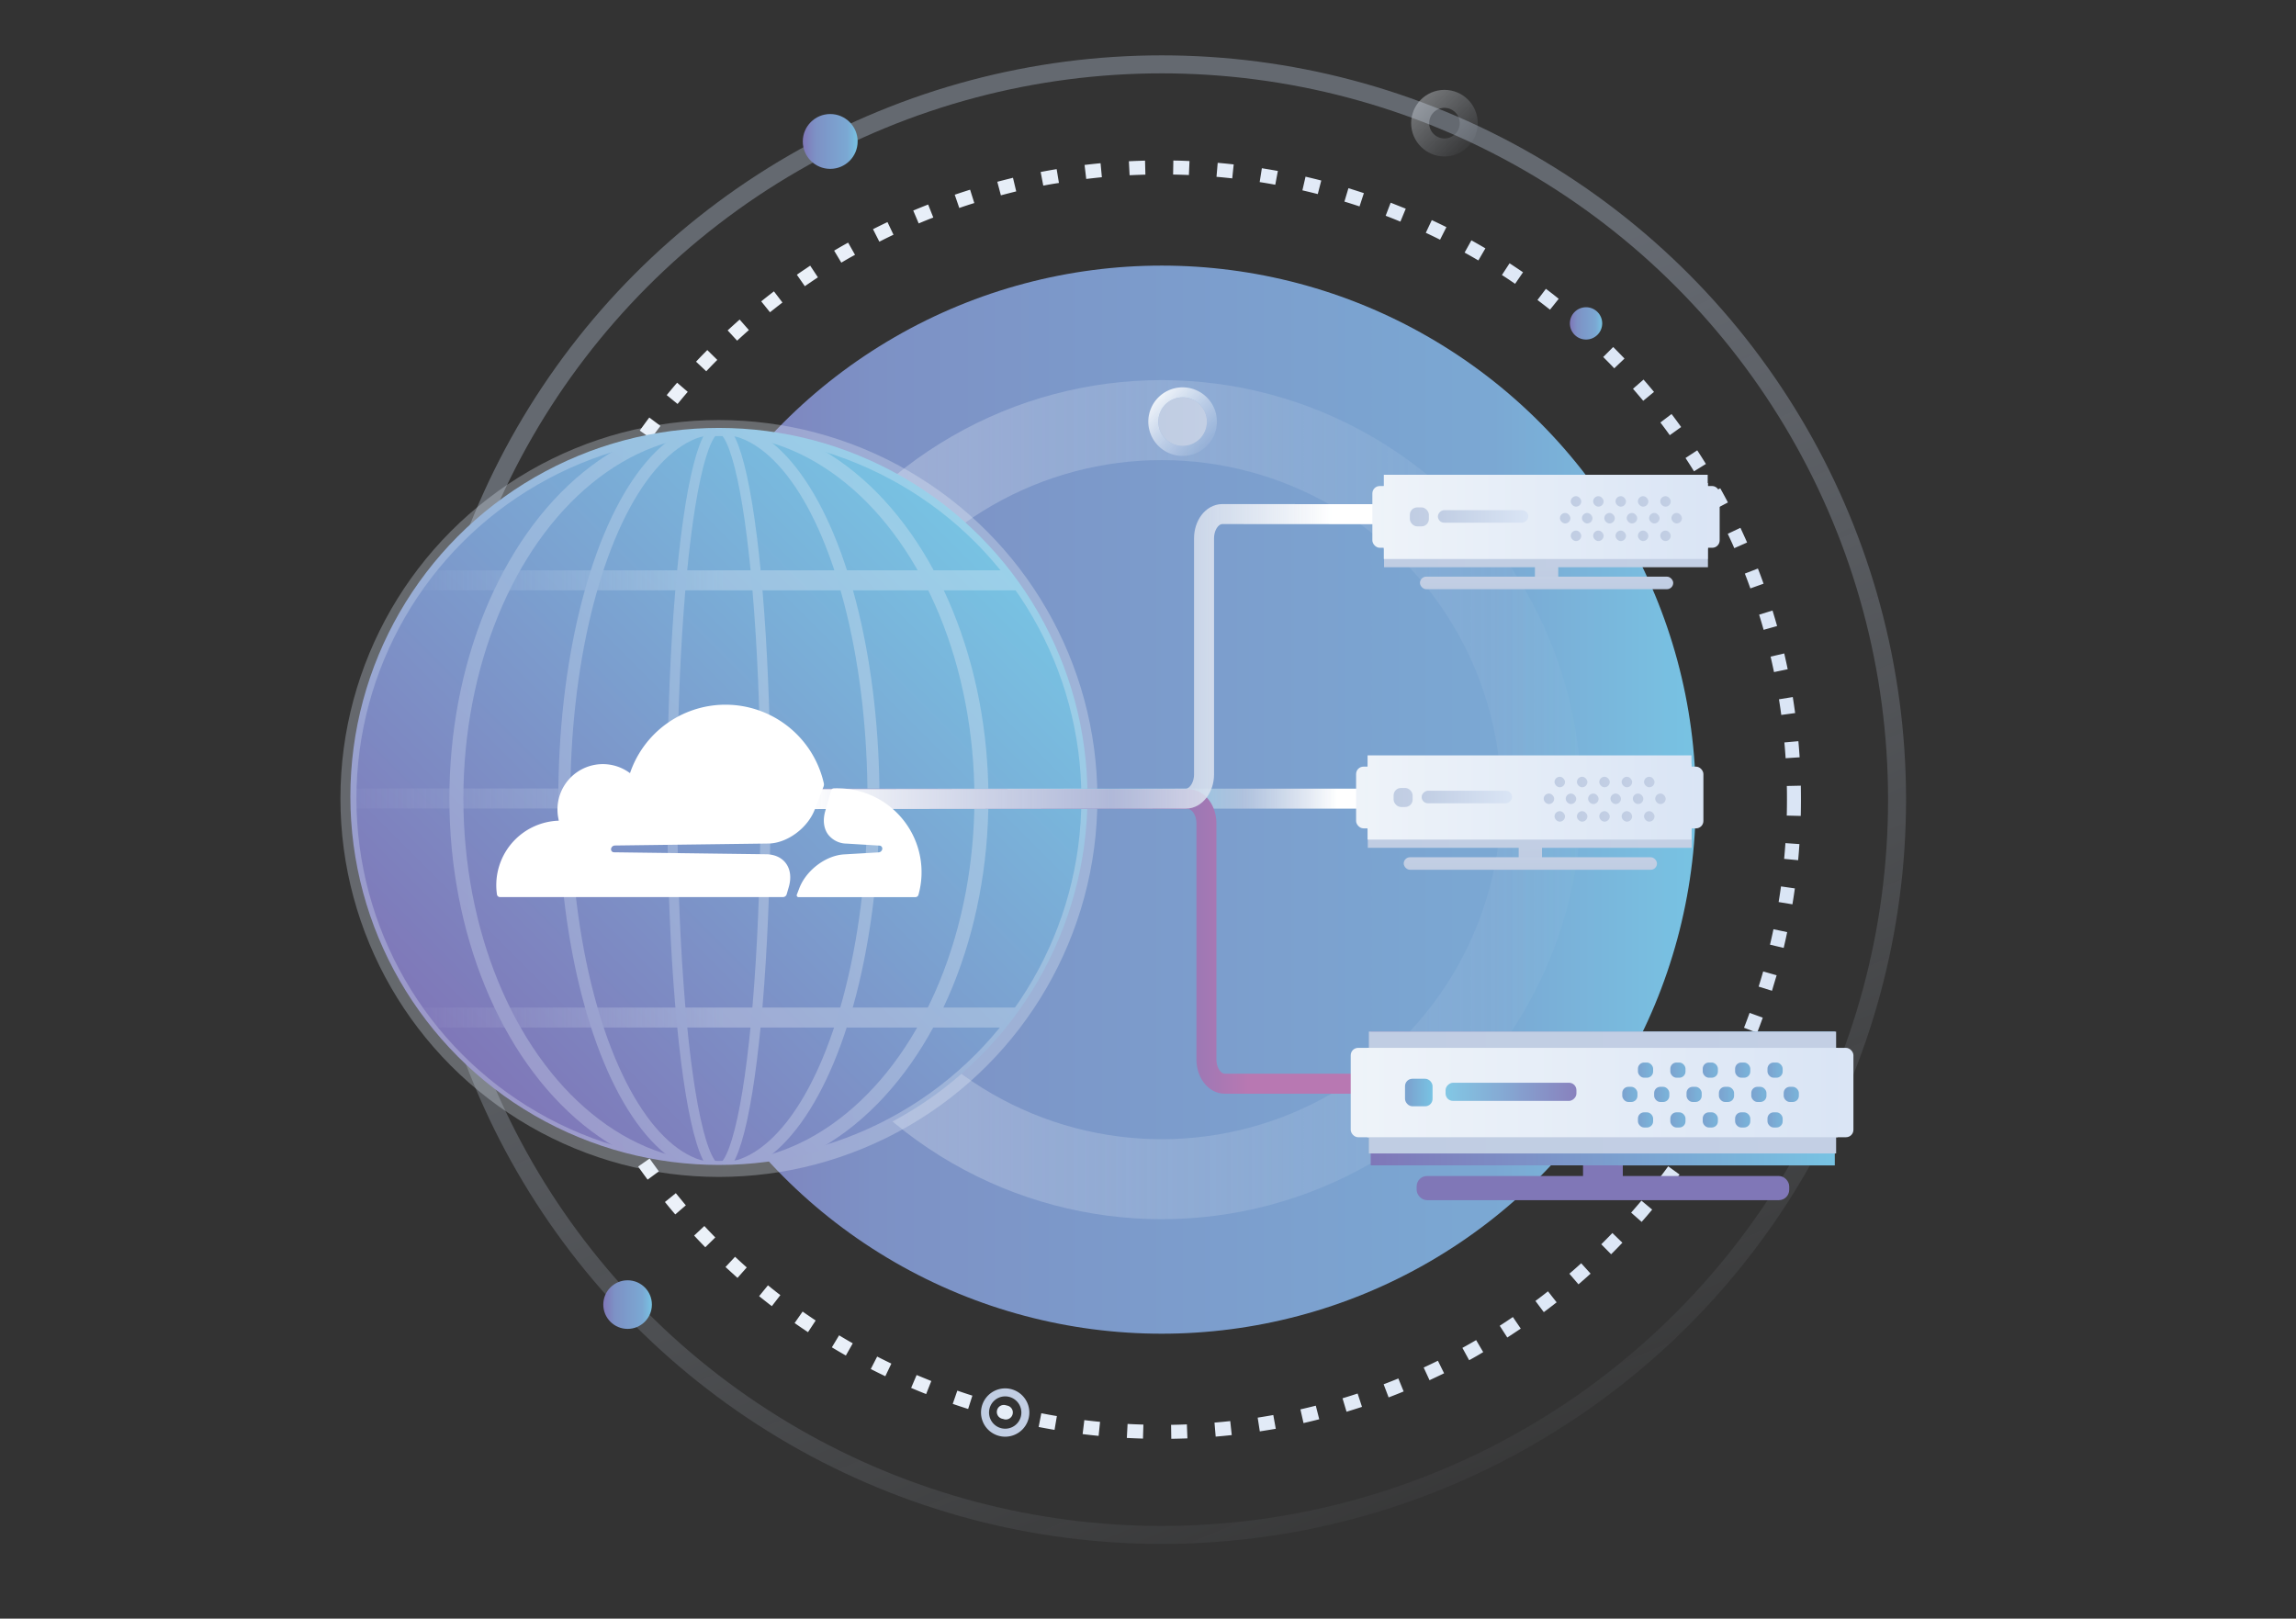 <svg viewBox="0 0 1148 809.39" xmlns="http://www.w3.org/2000/svg" xmlns:xlink="http://www.w3.org/1999/xlink"><rect x="0" y="0" width="1148" height="809.39" fill="#333333" stroke="none"/><linearGradient id="b" gradientUnits="userSpaceOnUse" x1="313.8" x2="847.89" y1="399.86" y2="399.86"><stop offset="0" stop-color="#7f77b8"/><stop offset=".23" stop-color="#7d91c5"/><stop offset=".81" stop-color="#7ba8d3"/><stop offset="1" stop-color="#78c3e3"/></linearGradient><linearGradient id="a" gradientUnits="userSpaceOnUse" x1="371.06" x2="790.64" y1="399.86" y2="399.86"><stop offset="0" stop-color="#eef3f9"/><stop offset="1" stop-color="#dae5f5" stop-opacity=".1"/></linearGradient><linearGradient id="k" gradientTransform="rotate(67.35 4856.866 2558.969)" gradientUnits="userSpaceOnUse" x1="845.74" x2="1590.1" y1="5673.65" y2="5673.65"><stop offset=".27" stop-color="#c0cde3"/><stop offset="1" stop-color="#dae5f5" stop-opacity=".1"/></linearGradient><linearGradient id="l" x1="710.46" x2="734" xlink:href="#a" y1="49.82" y2="73.36"/><linearGradient id="m" x1="301.66" x2="325.95" xlink:href="#b" y1="652.35" y2="652.35"/><linearGradient id="e" gradientUnits="userSpaceOnUse" x1="579.17" x2="603.46" y1="210.84" y2="210.84"><stop offset="0" stop-color="#c0cde3"/><stop offset="1" stop-color="#c3cfe4"/></linearGradient><linearGradient id="n" x1="579.2" x2="603.44" xlink:href="#a" y1="198.72" y2="222.96"/><linearGradient id="f" gradientUnits="userSpaceOnUse" x1="261.22" x2="900.48" y1="399.87" y2="399.87"><stop offset="0" stop-color="#eef3f9"/><stop offset="1" stop-color="#dae5f5"/></linearGradient><linearGradient id="i" gradientUnits="userSpaceOnUse" x1="229.15" x2="489.75" y1="528.55" y2="267.95"><stop offset="0" stop-color="#7f77b8"/><stop offset="1" stop-color="#78c3e3"/></linearGradient><linearGradient id="c" gradientTransform="rotate(180 4461.155 -2887.005)" gradientUnits="userSpaceOnUse" x1="8712.25" x2="8413.47" y1="-6282.82" y2="-6282.82"><stop offset="0" stop-color="#dae5f5" stop-opacity=".1"/><stop offset=".51" stop-color="#eef3f9"/></linearGradient><linearGradient id="o" x1="8712.25" x2="8413.47" xlink:href="#c" y1="-6064.2" y2="-6064.2"/><linearGradient id="p" x1="8748.1" x2="8377.62" xlink:href="#c" y1="-6173.29" y2="-6173.29"/><linearGradient id="d" gradientTransform="rotate(180 4461.155 -2887.005)" gradientUnits="userSpaceOnUse" x1="8752.1" x2="8373.62" y1="-6173.29" y2="-6173.29"><stop offset="0" stop-color="#dae5f5"/><stop offset="1" stop-color="#eef3f9"/></linearGradient><linearGradient id="q" x1="8697.62" x2="8428.1" xlink:href="#d" y1="-6173.29" y2="-6173.29"/><linearGradient id="r" x1="8643.15" x2="8482.57" xlink:href="#d" y1="-6173.29" y2="-6173.29"/><linearGradient id="s" x1="8588.67" x2="8537.05" xlink:href="#d" y1="-6173.29" y2="-6173.29"/><linearGradient id="t" x1="490.52" x2="514.67" xlink:href="#e" y1="706.32" y2="706.32"/><linearGradient id="u" x1="784.94" x2="801.1" xlink:href="#b" y1="161.71" y2="161.71"/><linearGradient id="v" x1="401.4" x2="428.82" xlink:href="#b" y1="70.73" y2="70.73"/><linearGradient id="w" gradientUnits="userSpaceOnUse" x1="525.21" x2="692.13" y1="399.36" y2="399.36"><stop offset=".26" stop-color="#77c5e3" stop-opacity=".96"/><stop offset=".58" stop-color="#c0cde3" stop-opacity=".76"/><stop offset=".86" stop-color="#fff"/></linearGradient><linearGradient id="x" gradientUnits="userSpaceOnUse" x1="403.04" x2="728.27" y1="470.65" y2="470.65"><stop offset=".51" stop-color="#7f78b7"/><stop offset=".68" stop-color="#b878b2"/></linearGradient><linearGradient id="y" gradientTransform="matrix(1 0 0 -1 0 2550.89)" gradientUnits="userSpaceOnUse" x1="401.87" x2="709.1" y1="2222.6" y2="2222.6"><stop offset="0" stop-color="#fff"/><stop offset=".5" stop-color="#c0cde3" stop-opacity=".76"/><stop offset=".86" stop-color="#fff"/></linearGradient><linearGradient id="z" x1="773.29" x2="773.29" xlink:href="#e" y1="291.48" y2="267.93"/><linearGradient id="A" x1="692.03" x2="853.97" xlink:href="#e" y1="262.59" y2="262.59"/><linearGradient id="B" x1="686.18" x2="859.83" xlink:href="#f" y1="258.48" y2="258.48"/><linearGradient id="C" x1="729.04" x2="733.64" xlink:href="#f" y1="258.54" y2="258.54"/><linearGradient id="D" x1="691.91" x2="853.85" xlink:href="#f" y1="258.47" y2="258.47"/><linearGradient id="E" x1="691.91" x2="853.85" xlink:href="#f" y1="258.72" y2="258.72"/><linearGradient id="F" x1="773.29" x2="773.29" xlink:href="#e" y1="294.62" y2="288.35"/><linearGradient id="G" x1="704.93" x2="714.44" xlink:href="#e" y1="258.47" y2="258.47"/><linearGradient id="g" gradientTransform="translate(-6852.61 6950.06)" gradientUnits="userSpaceOnUse" x1="7594.15" x2="7594.15" y1="-6714.43" y2="-6669.23"><stop offset="0" stop-color="#c0cde3"/><stop offset="1" stop-color="#dae5f5"/></linearGradient><linearGradient id="H" x1="824.55" x2="829.79" xlink:href="#e" y1="259.12" y2="259.12"/><linearGradient id="I" x1="835.73" x2="840.98" xlink:href="#e" y1="259.12" y2="259.12"/><linearGradient id="J" x1="790.99" x2="796.23" xlink:href="#e" y1="259.12" y2="259.12"/><linearGradient id="K" x1="779.97" x2="785.22" xlink:href="#e" y1="259.12" y2="259.12"/><linearGradient id="L" x1="813.36" x2="818.6" xlink:href="#e" y1="259.12" y2="259.12"/><linearGradient id="M" x1="802.17" x2="807.41" xlink:href="#e" y1="259.12" y2="259.12"/><linearGradient id="N" x1="818.95" x2="824.2" xlink:href="#e" y1="267.93" y2="267.93"/><linearGradient id="O" x1="830.14" x2="835.38" xlink:href="#e" y1="267.93" y2="267.93"/><linearGradient id="P" x1="785.39" x2="790.63" xlink:href="#e" y1="267.93" y2="267.93"/><linearGradient id="Q" x1="807.77" x2="813.01" xlink:href="#e" y1="267.93" y2="267.93"/><linearGradient id="R" x1="796.58" x2="801.82" xlink:href="#e" y1="267.93" y2="267.93"/><linearGradient id="S" x1="818.95" x2="824.2" xlink:href="#e" y1="250.73" y2="250.73"/><linearGradient id="T" x1="830.14" x2="835.38" xlink:href="#e" y1="250.73" y2="250.73"/><linearGradient id="U" x1="785.39" x2="790.63" xlink:href="#e" y1="250.73" y2="250.73"/><linearGradient id="V" x1="807.77" x2="813.01" xlink:href="#e" y1="250.73" y2="250.73"/><linearGradient id="W" x1="796.58" x2="801.82" xlink:href="#e" y1="250.73" y2="250.73"/><linearGradient id="X" x1="765.17" x2="765.17" xlink:href="#e" y1="431.79" y2="408.24"/><linearGradient id="Y" x1="683.91" x2="845.85" xlink:href="#e" y1="402.9" y2="402.9"/><linearGradient id="Z" x1="678.05" x2="851.71" xlink:href="#f" y1="398.79" y2="398.79"/><linearGradient id="aa" x1="720.92" x2="725.52" xlink:href="#f" y1="398.84" y2="398.84"/><linearGradient id="ab" x1="683.79" x2="845.73" xlink:href="#f" y1="398.78" y2="398.78"/><linearGradient id="ac" x1="683.79" x2="845.73" xlink:href="#f" y1="399.03" y2="399.03"/><linearGradient id="ad" x1="765.17" x2="765.17" xlink:href="#e" y1="434.93" y2="428.66"/><linearGradient id="ae" x1="696.81" x2="706.32" xlink:href="#e" y1="398.78" y2="398.78"/><linearGradient id="af" gradientTransform="translate(-6720.42 7098.49)" x1="7453.84" x2="7453.84" xlink:href="#g" y1="-6722.55" y2="-6677.35"/><linearGradient id="ag" x1="816.42" x2="821.67" xlink:href="#e" y1="399.43" y2="399.43"/><linearGradient id="ah" x1="827.61" x2="832.85" xlink:href="#e" y1="399.43" y2="399.43"/><linearGradient id="ai" x1="782.86" x2="788.11" xlink:href="#e" y1="399.43" y2="399.43"/><linearGradient id="aj" x1="771.85" x2="777.09" xlink:href="#e" y1="399.43" y2="399.43"/><linearGradient id="ak" x1="805.24" x2="810.48" xlink:href="#e" y1="399.43" y2="399.43"/><linearGradient id="al" x1="794.05" x2="799.29" xlink:href="#e" y1="399.43" y2="399.43"/><linearGradient id="am" x1="810.83" x2="816.07" xlink:href="#e" y1="408.24" y2="408.24"/><linearGradient id="an" x1="822.02" x2="827.26" xlink:href="#e" y1="408.24" y2="408.24"/><linearGradient id="ao" x1="777.27" x2="782.51" xlink:href="#e" y1="408.24" y2="408.24"/><linearGradient id="ap" x1="799.64" x2="804.89" xlink:href="#e" y1="408.24" y2="408.24"/><linearGradient id="aq" x1="788.46" x2="793.7" xlink:href="#e" y1="408.24" y2="408.24"/><linearGradient id="ar" x1="810.83" x2="816.07" xlink:href="#e" y1="391.04" y2="391.04"/><linearGradient id="as" x1="822.02" x2="827.26" xlink:href="#e" y1="391.04" y2="391.04"/><linearGradient id="at" x1="777.27" x2="782.51" xlink:href="#e" y1="391.04" y2="391.04"/><linearGradient id="au" x1="799.64" x2="804.89" xlink:href="#e" y1="391.04" y2="391.04"/><linearGradient id="av" x1="788.46" x2="793.7" xlink:href="#e" y1="391.04" y2="391.04"/><linearGradient id="h" gradientUnits="userSpaceOnUse" x1="801.46" x2="801.46" y1="594.09" y2="560"><stop offset="0" stop-color="#8077b7"/><stop offset="1" stop-color="#8077b7"/></linearGradient><linearGradient id="aw" x1="791.52" x2="811.4" xlink:href="#h" y1="577.05" y2="577.05"/><linearGradient id="ax" x1="685.35" x2="917.4" xlink:href="#i" y1="549.28" y2="549.28"/><linearGradient id="ay" x1="675.36" x2="926.71" xlink:href="#f" y1="546.32" y2="546.32"/><linearGradient id="az" x1="737.4" x2="744.06" xlink:href="#h" y1="546.41" y2="546.41"/><linearGradient id="aA" x1="684.44" x2="918.06" xlink:href="#e" y1="546.3" y2="546.3"/><linearGradient id="aB" x1="683.66" x2="918.84" xlink:href="#f" y1="546.32" y2="546.32"/><linearGradient id="aC" x1="801.46" x2="801.46" xlink:href="#h" y1="598.63" y2="589.55"/><linearGradient id="aD" x1="708.32" x2="894.6" xlink:href="#h" y1="594.09" y2="594.09"/><linearGradient id="aE" gradientUnits="userSpaceOnUse" x1="702.51" x2="716.27" y1="546.3" y2="546.3"><stop offset=".13" stop-color="#7ba4d0"/><stop offset="1" stop-color="#78c3e3"/></linearGradient><linearGradient id="aF" gradientUnits="userSpaceOnUse" x1="755.5" x2="755.5" y1="513.26" y2="578.68"><stop offset="0" stop-color="#78c3e3"/><stop offset="1" stop-color="#7f77b8"/></linearGradient><linearGradient id="j" gradientUnits="userSpaceOnUse" x1="875.64" x2="883.23" y1="547.25" y2="547.25"><stop offset=".13" stop-color="#7ba4d0"/><stop offset=".77" stop-color="#7ab1d8"/></linearGradient><linearGradient id="aG" x1="891.84" x2="899.42" xlink:href="#j" y1="547.25" y2="547.25"/><linearGradient id="aH" x1="827.07" x2="834.65" xlink:href="#j" y1="547.25" y2="547.25"/><linearGradient id="aI" x1="811.13" x2="818.72" xlink:href="#j" y1="547.25" y2="547.25"/><linearGradient id="aJ" x1="859.45" x2="867.04" xlink:href="#j" y1="547.25" y2="547.25"/><linearGradient id="aK" x1="843.26" x2="850.85" xlink:href="#j" y1="547.25" y2="547.25"/><linearGradient id="aL" x1="867.55" x2="875.14" xlink:href="#j" y1="560" y2="560"/><linearGradient id="aM" x1="883.74" x2="891.33" xlink:href="#j" y1="560" y2="560"/><linearGradient id="aN" x1="818.97" x2="826.56" xlink:href="#j" y1="560" y2="560"/><linearGradient id="aO" x1="851.36" x2="858.94" xlink:href="#j" y1="560" y2="560"/><linearGradient id="aP" x1="835.16" x2="842.75" xlink:href="#j" y1="560" y2="560"/><linearGradient id="aQ" x1="867.55" x2="875.14" xlink:href="#j" y1="535.1" y2="535.1"/><linearGradient id="aR" x1="883.74" x2="891.33" xlink:href="#j" y1="535.1" y2="535.1"/><linearGradient id="aS" x1="818.97" x2="826.56" xlink:href="#j" y1="535.1" y2="535.1"/><linearGradient id="aT" x1="851.36" x2="858.94" xlink:href="#j" y1="535.1" y2="535.1"/><linearGradient id="aU" x1="835.16" x2="842.75" xlink:href="#j" y1="535.1" y2="535.1"/><circle cx="580.85" cy="399.86" fill="url(#b)" r="267.05"/><g fill="none" stroke-miterlimit="10"><circle cx="580.85" cy="399.86" opacity=".35" r="189.79" stroke="url(#a)" stroke-width="40"/><g stroke-width="9"><circle cx="580.85" cy="399.86" opacity=".35" r="367.68" stroke="url(#k)"/><circle cx="722.23" cy="61.59" opacity=".35" r="12.15" stroke="url(#l)"/></g></g><circle cx="313.8" cy="652.35" fill="url(#m)" r="12.15"/><circle cx="591.32" cy="210.84" fill="url(#e)" r="12.15"/><path d="M591.32 198.69a12.15 12.15 0 1 1-12.15 12.15 12.14 12.14 0 0 1 12.15-12.15m0-5a17.15 17.15 0 1 0 17.14 17.15 17.16 17.16 0 0 0-17.14-17.15z" fill="url(#n)"/><path d="M585.64 719.46l-.1-7c2.64 0 5.3-.11 7.9-.21l.27 7c-2.65.1-5.37.17-8.07.21zm-14.15-.1c-2.67-.08-5.39-.19-8.07-.33l.37-7c2.63.14 5.29.25 7.91.32zm36.35-1l-.59-7c2.62-.22 5.27-.48 7.87-.76l.76 7c-2.66.29-5.36.55-8.04.77zm-58.53-.36c-2.65-.26-5.35-.56-8-.89l.86-7c2.62.33 5.27.62 7.86.87zm80.6-2.21l-1.07-6.91c2.61-.41 5.23-.84 7.81-1.31l1.24 6.89c-2.64.44-5.32.88-7.98 1.29zM527.27 715c-2.64-.45-5.31-.94-7.95-1.45l1.34-6.87c2.58.5 5.2 1 7.78 1.41zm124.48-3.43l-1.54-6.82c2.58-.59 5.16-1.21 7.69-1.85l1.72 6.79c-2.62.68-5.23 1.31-7.87 1.91zm-149.7-1.89l-1-.25a3.5 3.5 0 0 1-2.51-4.3 3.49 3.49 0 0 1 4.24-2.48l1 .25a3.49 3.49 0 0 1 2.54 4.21 3.51 3.51 0 0 1-4.27 2.6zm171.21-3.77l-2-6.71c2.55-.76 5.08-1.57 7.55-2.38l2.19 6.68c-2.55.83-5.14 1.65-7.74 2.44zm-189.19-1.36c-2.57-.81-5.16-1.67-7.7-2.55l2.29-6.62c2.48.86 5 1.7 7.53 2.5zm210.23-5.81l-2.48-6.54c2.45-.93 4.92-1.91 7.36-2.9l2.65 6.48c-2.49 1.04-5.02 2.04-7.53 2.99zm-231.23-1.64c-2.49-1-5-2-7.5-3.09l2.74-6.44c2.43 1 4.9 2 7.34 3zm251.7-6.93l-2.93-6.35c2.39-1.11 4.78-2.25 7.11-3.4l3.1 6.28c-2.38 1.17-4.83 2.3-7.28 3.47zm-272.11-2c-2.43-1.16-4.87-2.37-7.27-3.6l3.19-6.23c2.35 1.2 4.74 2.38 7.1 3.52zm291.92-8L731.2 674c2.31-1.27 4.62-2.58 6.87-3.89l3.53 6c-2.3 1.43-4.67 2.76-7.02 4.06zm-311.65-2.35c-2.35-1.34-4.7-2.71-7-4.1l3.62-6c2.24 1.35 4.53 2.7 6.83 4zm330.72-9l-3.79-5.89c2.21-1.42 4.43-2.89 6.58-4.36l3.94 5.79c-2.21 1.49-4.47 2.99-6.73 4.45zM404 666.14c-2.25-1.49-4.49-3-6.69-4.57l4-5.73c2.14 1.51 4.34 3 6.53 4.47zm367.91-10l-4.19-5.61c2.12-1.58 4.23-3.2 6.27-4.81l4.33 5.5c-2.11 1.66-4.27 3.31-6.43 4.93zm-386-3c-2.13-1.64-4.26-3.32-6.35-5l4.42-5.43c2 1.65 4.12 3.31 6.2 4.91zm403.33-10.92l-4.56-5.31c2-1.71 4-3.47 5.92-5.23l4.7 5.19c-2.01 1.83-4.05 3.63-6.08 5.38zM368.75 639c-2-1.79-4-3.62-6-5.44l4.78-5.12c1.91 1.78 3.87 3.57 5.85 5.33zm436.81-11.81l-4.92-5c1.86-1.84 3.73-3.74 5.55-5.63l5 4.85c-1.82 1.95-3.73 3.89-5.63 5.77zm-452.91-3.51c-1.87-1.9-3.75-3.87-5.59-5.84l5.12-4.78c1.8 1.93 3.64 3.85 5.46 5.72zM820.82 611l-5.25-4.63c1.74-2 3.48-4 5.15-6l5.37 4.49c-1.71 2.06-3.49 4.14-5.27 6.14zm-483.18-3.74c-1.75-2-3.49-4.13-5.17-6.21l5.44-4.41c1.64 2 3.34 4.08 5 6.08zm497.29-13.45l-5.56-4.26c1.59-2.08 3.18-4.21 4.73-6.35l5.67 4.11c-1.58 2.2-3.21 4.38-4.84 6.51zm-511.12-3.94c-1.6-2.15-3.19-4.35-4.73-6.55l5.73-4c1.51 2.15 3.07 4.3 4.62 6.41zm524-14.2l-5.81-3.85c1.46-2.2 2.9-4.44 4.28-6.66l5.94 3.7c-1.44 2.28-2.91 4.57-4.39 6.82zm-536.61-4.09c-1.44-2.26-2.87-4.56-4.26-6.86l6-3.62c1.35 2.25 2.75 4.51 4.16 6.71zm548.21-14.91l-6.09-3.44c1.29-2.29 2.57-4.63 3.8-7l6.18 3.28c-1.23 2.43-2.54 4.82-3.87 7.17zm-559.5-4.21c-1.28-2.36-2.55-4.76-3.76-7.13l6.23-3.19c1.18 2.32 2.42 4.67 3.68 7zm569.76-15.56l-6.32-3c1.13-2.38 2.25-4.81 3.31-7.21l6.4 2.85c-1.06 2.46-2.21 4.94-3.37 7.37zM290 532.63c-1.11-2.42-2.21-4.9-3.26-7.37l6.44-2.75c1 2.41 2.1 4.84 3.19 7.21zm588.54-16.17l-6.54-2.55c1-2.47 1.91-5 2.8-7.43l6.58 2.39c-.88 2.52-1.84 5.07-2.83 7.59zm-597-4.3c-.95-2.53-1.87-5.09-2.75-7.61l6.62-2.29c.85 2.46 1.75 5 2.68 7.44zM886 495.43l-6.68-2.09c.79-2.51 1.55-5.06 2.27-7.58l6.73 1.92c-.79 2.58-1.57 5.18-2.32 7.75zm-611.53-4.35c-.76-2.57-1.5-5.19-2.2-7.78l6.75-1.83c.69 2.54 1.41 5.1 2.16 7.61zM891.84 474l-6.84-1.63c.61-2.56 1.19-5.15 1.73-7.72l6.85 1.45c-.52 2.62-1.12 5.27-1.74 7.9zm-623-4.43c-.59-2.63-1.14-5.3-1.66-7.92l6.87-1.35c.5 2.57 1.05 5.17 1.62 7.75zm627.38-17.37l-6.91-1.14c.43-2.59.83-5.22 1.19-7.82l6.93 1c-.37 2.61-.77 5.3-1.21 7.95zm-631.45-4.5c-.4-2.65-.77-5.35-1.1-8l6.95-.86c.32 2.61.69 5.25 1.07 7.84zm634.3-17.56l-7-.66c.24-2.62.46-5.27.64-7.88l7 .48c-.17 2.67-.39 5.38-.64 8.06zm-636.83-4.53c-.22-2.68-.4-5.39-.54-8.07l7-.38c.14 2.62.32 5.27.53 7.89zM900.38 408l-7-.18c.07-2.62.1-5.28.1-7.91 0-2.28 0-4.6-.07-6.89l7-.15c.05 2.34.07 4.71.07 7 0 2.68-.03 5.4-.1 8.13zm-639.14-4.6v-3.54-4.55l7 .1v7.91zm7.5-21.82l-7-.4c.16-2.67.35-5.39.57-8.07l7 .58c-.23 2.62-.42 5.31-.57 7.89zm624.07-2.44c-.17-2.62-.38-5.27-.62-7.89l7-.63c.24 2.67.46 5.38.63 8.06zm-622.07-19.21l-6.94-.93c.34-2.67.72-5.36 1.12-8l6.92 1.06c-.39 2.62-.76 5.25-1.1 7.87zm619.9-2.43c-.35-2.59-.74-5.22-1.16-7.82l6.91-1.12c.43 2.66.82 5.35 1.18 8zm-616.4-19l-6.86-1.36c.52-2.63 1.09-5.29 1.68-7.91l6.83 1.54c-.58 2.52-1.14 5.12-1.65 7.69zM887 336.07c-.53-2.56-1.1-5.16-1.7-7.72l6.81-1.6c.61 2.62 1.2 5.28 1.74 7.9zM279.23 317.3l-6.75-1.84c.7-2.58 1.45-5.19 2.23-7.78l6.7 2c-.76 2.55-1.49 5.1-2.18 7.62zm602.58-2.36c-.71-2.52-1.46-5.07-2.24-7.58l6.69-2.07c.79 2.57 1.56 5.18 2.29 7.76zm-596.1-18.44l-6.61-2.31c.89-2.54 1.82-5.1 2.78-7.62l6.54 2.48c-.93 2.47-1.85 4.95-2.71 7.45zm589.48-2.27c-.89-2.47-1.82-5-2.77-7.41l6.53-2.53c1 2.5 1.92 5 2.83 7.58zm-581.56-18l-6.43-2.77c1.07-2.47 2.18-5 3.31-7.4l6.35 2.93c-1.1 2.35-2.19 4.79-3.23 7.2zm573.51-2.12c-1-2.39-2.14-4.8-3.26-7.18l6.33-3c1.14 2.43 2.27 4.9 3.34 7.34zM303 256.5l-6.22-3.22c1.24-2.39 2.52-4.79 3.82-7.15l6.13 3.37c-1.31 2.31-2.57 4.66-3.73 7zm554.77-2c-1.22-2.31-2.48-4.64-3.76-6.94l6.11-3.41c1.31 2.34 2.6 4.73 3.84 7.09zm-544.1-17l-6-3.64c1.4-2.29 2.84-4.6 4.3-6.86l5.89 3.79c-1.46 2.21-2.86 4.48-4.24 6.72zM847 235.68c-1.37-2.23-2.8-4.47-4.24-6.66l5.86-3.84c1.47 2.25 2.93 4.54 4.33 6.82zm-521.41-16.36l-5.71-4c1.55-2.2 3.16-4.4 4.76-6.54l5.6 4.19c-1.56 2.03-3.13 4.2-4.65 6.35zm509.3-1.71c-1.52-2.12-3.1-4.26-4.69-6.35l5.58-4.23c1.63 2.14 3.24 4.33 4.8 6.5zM338.78 202l-5.42-4.43c1.69-2.07 3.44-4.16 5.2-6.2l5.31 4.57c-1.72 2-3.44 4.06-5.09 6.06zm482.83-1.59c-1.67-2-3.39-4-5.12-6l5.27-4.6c1.77 2 3.53 4.1 5.24 6.16zm-468.48-14.75l-5.1-4.8c1.84-2 3.73-3.91 5.62-5.82l5 4.93c-1.87 1.86-3.72 3.78-5.52 5.69zm454-1.49c-1.8-1.89-3.66-3.79-5.53-5.65l5-5c1.9 1.9 3.8 3.85 5.65 5.78zm-438.56-13.82l-4.75-5.14c2-1.82 4-3.64 6-5.42l4.62 5.26c-1.98 1.74-3.95 3.52-5.87 5.3zM791.62 169c-1.93-1.76-3.92-3.53-5.91-5.26l4.59-5.29c2 1.77 4.07 3.58 6 5.38zM385 156.14l-4.39-5.45c2.08-1.68 4.22-3.36 6.36-5l4.25 5.57c-2.06 1.6-4.15 3.24-6.22 4.88zm390-1.29c-2.06-1.63-4.17-3.26-6.27-4.84l4.22-5.59c2.14 1.62 4.3 3.28 6.4 5zm-372.58-11.74l-4-5.74c2.18-1.52 4.43-3 6.68-4.53l3.86 5.84c-2.21 1.46-4.41 2.95-6.54 4.43zm355.13-1.19c-2.16-1.48-4.37-3-6.59-4.4l3.82-5.87c2.26 1.47 4.53 3 6.73 4.5zm-336.89-10.59l-3.59-6c2.28-1.36 4.63-2.73 7-4l3.44 6.1c-2.32 1.23-4.61 2.57-6.85 3.9zm318.52-1.1c-2.26-1.33-4.57-2.65-6.88-3.93l3.4-6.12c2.36 1.31 4.72 2.66 7 4zm-299.51-9.38l-3.17-6.25c2.38-1.2 4.81-2.4 7.24-3.55l3 6.32c-2.37 1.13-4.74 2.3-7.07 3.48zm280.36-1c-2.34-1.17-4.74-2.33-7.13-3.45l3-6.34c2.44 1.14 4.9 2.32 7.3 3.52zm-260.68-8.13l-2.73-6.45c2.45-1 5-2.06 7.46-3l2.57 6.51c-2.46.93-4.91 1.93-7.3 2.94zm240.85-.9c-2.43-1-4.91-2-7.37-2.94l2.51-6.53c2.52 1 5 2 7.54 3zM479.64 104l-2.27-6.63c2.54-.87 5.13-1.71 7.68-2.52l2.1 6.68c-2.5.77-5.03 1.6-7.51 2.47zm200.13-.78c-2.49-.83-5-1.64-7.56-2.41l2-6.7c2.58.79 5.19 1.62 7.73 2.47zm-179.33-5.55l-1.79-6.77c2.6-.69 5.24-1.35 7.84-2l1.62 6.8c-2.54.64-5.11 1.3-7.67 1.97zm158.45-.62c-2.54-.65-5.12-1.28-7.69-1.87l1.57-6.83c2.62.61 5.27 1.25 7.86 1.92zm-137.25-4.22L520.33 86c2.62-.5 5.3-1 8-1.42l1.14 6.91c-2.64.38-5.26.84-7.83 1.34zm116-.45c-2.59-.48-5.21-.93-7.8-1.33l1.09-6.92c2.65.42 5.33.88 8 1.36zm-94.52-2.9l-.84-7c2.67-.32 5.38-.61 8-.86l.66 7c-2.55.26-5.2.55-7.81.86zm73-.28c-2.62-.29-5.26-.56-7.87-.78l.6-7c2.67.23 5.38.5 8 .8zm-51.32-1.57l-.36-7c2.68-.13 5.39-.24 8.08-.3l.18 7c-2.63.07-5.29.17-7.9.3zm29.65-.11c-2.61-.11-5.27-.19-7.9-.24l.12-7c2.69 0 5.41.13 8.08.25z" fill="url(#f)"/><circle cx="359.45" cy="398.25" fill="url(#i)" r="184.27"/><g fill="none" opacity=".3" stroke-miterlimit="10"><g stroke-width="10"><path d="M508.84 508.81H210.06" stroke="url(#c)"/><path d="M508.84 290.19H210.06" stroke="url(#o)"/><path d="M544.69 399.28H174.21" stroke="url(#p)"/></g><circle cx="359.45" cy="399.28" r="185.24" stroke="url(#d)" stroke-width="8"/><ellipse cx="359.45" cy="399.28" rx="131.26" ry="185.24" stroke="url(#q)" stroke-width="7"/><ellipse cx="359.45" cy="399.28" rx="77.29" ry="185.24" stroke="url(#r)" stroke-width="6"/><ellipse cx="359.45" cy="399.28" rx="23.31" ry="185.24" stroke="url(#s)" stroke-width="5"/></g><path d="M502.59 698.25a8.08 8.08 0 1 1-8.07 8.07 8.07 8.07 0 0 1 8.07-8.07m0-4a12.08 12.08 0 1 0 12.08 12.07 12.09 12.09 0 0 0-12.08-12.07z" fill="url(#t)"/><circle cx="793.02" cy="161.71" fill="url(#u)" r="8.08"/><circle cx="415.11" cy="70.73" fill="url(#v)" r="13.71"/><g fill="none" stroke-miterlimit="10" stroke-width="10"><path d="M525.21 399.36h166.92" stroke="url(#w)"/><path d="M403.05 399.36l191 .22c5.06 0 9.16 5.44 9.16 12.16v118c0 6.71 4.1 12.16 9.15 12.16h115.91" stroke="url(#x)"/><path d="M401.87 399.58l191-.21c5 0 9.15-5.45 9.15-12.16v-118c0-6.71 4.1-12.15 9.15-12.15l97.92.07" stroke="url(#y)"/></g><path d="M767.46 267.93h11.66v23.55h-11.66z" fill="url(#z)"/><path d="M692.03 241.53h161.94v42.11H692.03z" fill="url(#A)"/><rect fill="url(#B)" height="30.87" rx="3.7" width="173.65" x="686.18" y="243.04"/><rect fill="url(#C)" height="32.58" rx="2.3" transform="rotate(-90 731.335 258.535)" width="4.6" x="729.04" y="242.24"/><path d="M691.91 237.41h161.94v42.11H691.91z" fill="url(#D)"/><path d="M691.91 243.04h161.94v31.36H691.91z" fill="url(#E)"/><rect fill="url(#F)" height="6.27" rx="3.14" width="126.63" x="709.98" y="288.35"/><rect fill="url(#G)" height="9.51" rx="3.7" width="9.51" x="704.93" y="253.71"/><rect fill="url(#g)" height="45.2" rx="3.14" transform="rotate(-90 741.545 258.235)" width="6.27" x="738.41" y="235.64"/><rect fill="url(#H)" height="5.24" rx="2.62" width="5.24" x="824.55" y="256.5"/><rect fill="url(#I)" height="5.24" rx="2.62" width="5.24" x="835.73" y="256.5"/><rect fill="url(#J)" height="5.24" rx="2.62" width="5.24" x="790.99" y="256.5"/><rect fill="url(#K)" height="5.24" rx="2.62" width="5.24" x="779.97" y="256.5"/><rect fill="url(#L)" height="5.24" rx="2.62" width="5.24" x="813.36" y="256.5"/><rect fill="url(#M)" height="5.24" rx="2.62" width="5.24" x="802.17" y="256.5"/><rect fill="url(#N)" height="5.24" rx="2.62" width="5.24" x="818.95" y="265.31"/><rect fill="url(#O)" height="5.24" rx="2.62" width="5.24" x="830.14" y="265.31"/><rect fill="url(#P)" height="5.24" rx="2.62" width="5.24" x="785.39" y="265.31"/><rect fill="url(#Q)" height="5.24" rx="2.62" width="5.24" x="807.77" y="265.31"/><rect fill="url(#R)" height="5.24" rx="2.62" width="5.24" x="796.58" y="265.31"/><rect fill="url(#S)" height="5.24" rx="2.62" width="5.24" x="818.95" y="248.11"/><rect fill="url(#T)" height="5.24" rx="2.62" width="5.24" x="830.14" y="248.11"/><rect fill="url(#U)" height="5.24" rx="2.62" width="5.24" x="785.39" y="248.11"/><rect fill="url(#V)" height="5.24" rx="2.62" width="5.24" x="807.77" y="248.11"/><rect fill="url(#W)" height="5.24" rx="2.62" width="5.24" x="796.58" y="248.11"/><path d="M759.34 408.24H771v23.55h-11.66z" fill="url(#X)"/><path d="M683.91 381.84h161.94v42.11H683.91z" fill="url(#Y)"/><rect fill="url(#Z)" height="30.87" rx="3.7" width="173.65" x="678.05" y="383.35"/><rect fill="url(#aa)" height="32.58" rx="2.3" transform="rotate(-90 723.215 398.845)" width="4.6" x="720.92" y="382.55"/><path d="M683.79 377.72h161.94v42.11H683.79z" fill="url(#ab)"/><path d="M683.79 383.35h161.94v31.36H683.79z" fill="url(#ac)"/><rect fill="url(#ad)" height="6.27" rx="3.14" width="126.63" x="701.86" y="428.66"/><rect fill="url(#ae)" height="9.51" rx="3.7" width="9.51" x="696.81" y="394.02"/><rect fill="url(#af)" height="45.2" rx="3.14" transform="rotate(-90 733.42 398.54)" width="6.27" x="730.28" y="375.95"/><rect fill="url(#ag)" height="5.24" rx="2.62" width="5.24" x="816.42" y="396.81"/><rect fill="url(#ah)" height="5.24" rx="2.62" width="5.24" x="827.61" y="396.81"/><rect fill="url(#ai)" height="5.24" rx="2.62" width="5.24" x="782.86" y="396.81"/><rect fill="url(#aj)" height="5.24" rx="2.62" width="5.24" x="771.85" y="396.81"/><rect fill="url(#ak)" height="5.24" rx="2.62" width="5.24" x="805.24" y="396.81"/><rect fill="url(#al)" height="5.24" rx="2.62" width="5.24" x="794.05" y="396.81"/><rect fill="url(#am)" height="5.24" rx="2.62" width="5.24" x="810.83" y="405.62"/><rect fill="url(#an)" height="5.24" rx="2.62" width="5.24" x="822.02" y="405.62"/><rect fill="url(#ao)" height="5.24" rx="2.62" width="5.24" x="777.27" y="405.62"/><rect fill="url(#ap)" height="5.24" rx="2.62" width="5.24" x="799.64" y="405.62"/><rect fill="url(#aq)" height="5.24" rx="2.62" width="5.24" x="788.46" y="405.62"/><rect fill="url(#ar)" height="5.24" rx="2.62" width="5.24" x="810.83" y="388.42"/><rect fill="url(#as)" height="5.24" rx="2.62" width="5.24" x="822.02" y="388.42"/><rect fill="url(#at)" height="5.24" rx="2.62" width="5.24" x="777.27" y="388.42"/><rect fill="url(#au)" height="5.24" rx="2.62" width="5.24" x="799.64" y="388.42"/><rect fill="url(#av)" height="5.24" rx="2.62" width="5.24" x="788.46" y="388.42"/><path d="M393.32 447.24l1.09-3.76c1.29-4.48.81-8.62-1.36-11.66-2-2.8-5.34-4.44-9.39-4.64l-76.68-1a1.52 1.52 0 0 1-1.21-.65 1.55 1.55 0 0 1-.16-1.38 2 2 0 0 1 1.78-1.36l77.39-1c9.18-.43 19.12-7.88 22.6-17l4.42-11.53a2.73 2.73 0 0 0 .17-1 2.56 2.56 0 0 0-.05-.55 50.41 50.41 0 0 0-96.92-5.1 22.68 22.68 0 0 0-35.56 23.77 32.25 32.25 0 0 0-31.3 32.23 31.17 31.17 0 0 0 .34 4.66 1.51 1.51 0 0 0 1.48 1.3h141.6a1.89 1.89 0 0 0 1.76-1.34M418.86 394.19c-.71 0-1.42 0-2.12.06a1 1 0 0 0-.34.07 1.27 1.27 0 0 0-.77.81l-3 10.42c-1.29 4.47-.81 8.61 1.36 11.65a11.82 11.82 0 0 0 9.38 4.64l16.35 1a1.46 1.46 0 0 1 1.16.63 1.55 1.55 0 0 1 .18 1.39 2 2 0 0 1-1.78 1.36l-17 1c-9.22.42-19.16 7.86-22.64 16.95l-1.23 3.21a.9.9 0 0 0 .81 1.22h58.49a1.57 1.57 0 0 0 1.51-1.13 41.93 41.93 0 0 0-40.36-53.26" fill="#fff"/><path d="M793.02 560h16.88v34.09h-16.88z" fill="url(#h)" stroke="url(#aw)" stroke-miterlimit="10" stroke-width="3"/><path d="M685.35 515.83H917.4v66.91H685.35z" fill="url(#ax)"/><rect fill="url(#ay)" height="44.68" rx="3.7" width="251.35" x="675.36" y="523.98"/><rect fill="url(#az)" height="47.16" rx="2.71" transform="rotate(-90 740.73 546.4)" width="6.66" x="737.4" y="522.82"/><path d="M684.44 515.83h233.62v60.95H684.44z" fill="url(#aA)"/><path d="M683.66 523.98h235.18v44.68H683.66z" fill="url(#aB)"/><rect fill="url(#aC)" height="9.08" rx="3.7" stroke="url(#aD)" stroke-miterlimit="10" stroke-width="3" width="183.29" x="709.82" y="589.55"/><rect fill="url(#aE)" height="13.77" rx="3.7" width="13.77" x="702.51" y="539.42"/><rect fill="url(#aF)" height="65.42" opacity=".91" rx="3.7" transform="rotate(-90 755.495 545.965)" width="9.08" x="750.96" y="513.26"/><rect fill="url(#j)" height="7.59" rx="3.09" width="7.59" x="875.64" y="543.45"/><rect fill="url(#aG)" height="7.59" rx="3.09" width="7.59" x="891.84" y="543.45"/><rect fill="url(#aH)" height="7.59" rx="3.09" width="7.59" x="827.07" y="543.45"/><rect fill="url(#aI)" height="7.59" rx="3.09" width="7.59" x="811.13" y="543.45"/><rect fill="url(#aJ)" height="7.59" rx="3.09" width="7.59" x="859.45" y="543.45"/><rect fill="url(#aK)" height="7.59" rx="3.09" width="7.59" x="843.26" y="543.45"/><rect fill="url(#aL)" height="7.59" rx="3.09" width="7.59" x="867.55" y="556.21"/><rect fill="url(#aM)" height="7.59" rx="3.09" width="7.59" x="883.74" y="556.21"/><rect fill="url(#aN)" height="7.59" rx="3.09" width="7.59" x="818.97" y="556.21"/><rect fill="url(#aO)" height="7.59" rx="3.09" width="7.59" x="851.36" y="556.21"/><rect fill="url(#aP)" height="7.59" rx="3.09" width="7.59" x="835.16" y="556.21"/><rect fill="url(#aQ)" height="7.59" rx="3.09" width="7.59" x="867.55" y="531.31"/><rect fill="url(#aR)" height="7.59" rx="3.09" width="7.59" x="883.74" y="531.31"/><rect fill="url(#aS)" height="7.59" rx="3.09" width="7.59" x="818.97" y="531.31"/><rect fill="url(#aT)" height="7.59" rx="3.09" width="7.59" x="851.36" y="531.31"/><rect fill="url(#aU)" height="7.59" rx="3.09" width="7.59" x="835.16" y="531.31"/></svg>